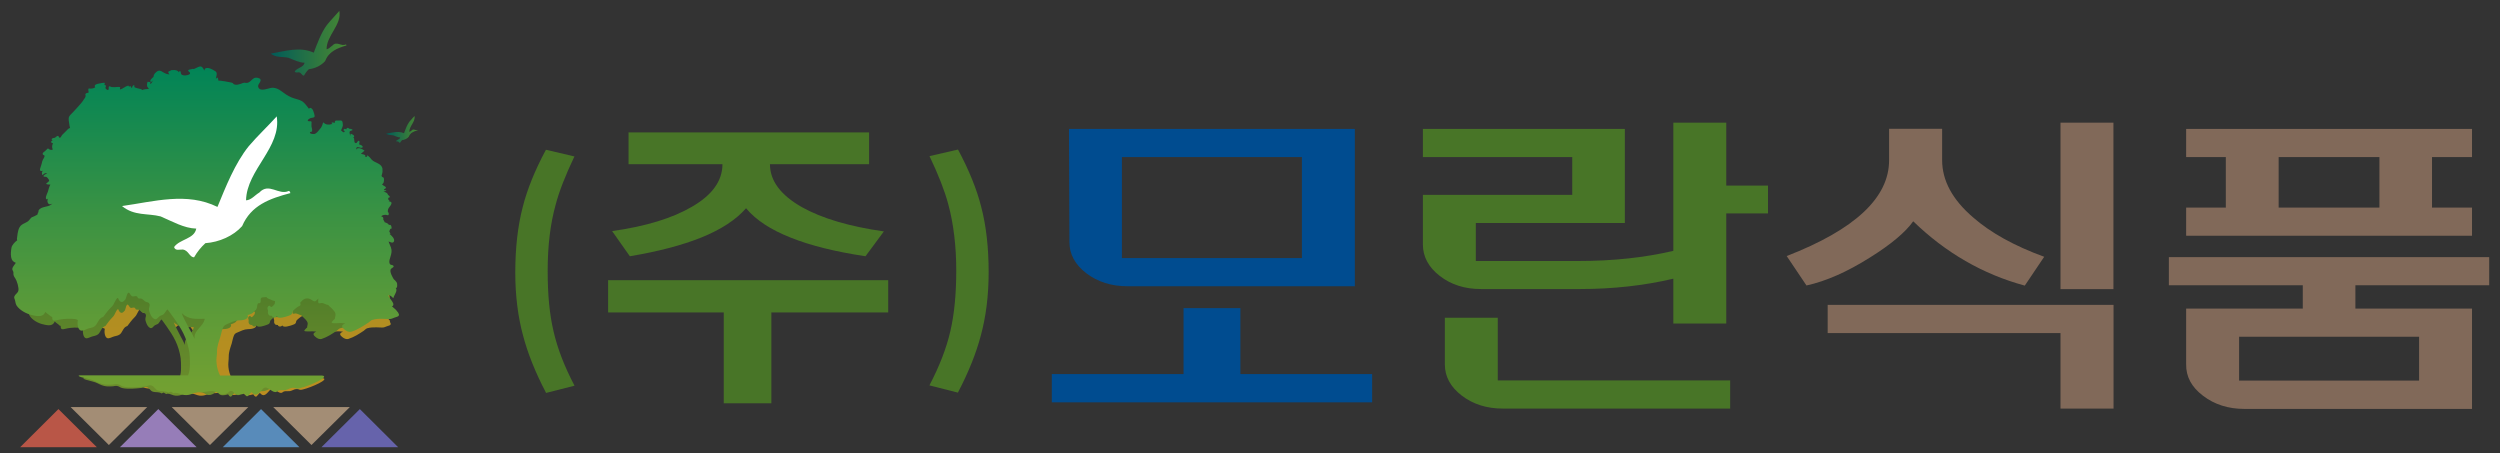 <svg width="320" height="58" viewBox="0 0 320 58" fill="none" xmlns="http://www.w3.org/2000/svg">
<rect x="0" y="0" width="320" height="58" fill="#333333" stroke="none"/>
<path d="M49.928 41.084C49.789 40.863 49.552 40.67 49.385 40.532C49.358 40.504 49.316 40.49 49.288 40.476C49.636 40.269 49.358 39.938 49.177 39.703C49.107 39.606 48.648 39.026 49.024 39.192C49.177 39.261 49.316 39.385 49.427 39.51C49.497 39.178 49.97 38.653 49.705 38.336C49.9 38.446 49.928 37.866 49.789 37.687C49.691 37.562 49.594 37.438 49.469 37.355C49.316 37.107 48.954 36.485 49.135 36.195C49.205 36.071 49.65 35.933 49.358 35.767C49.26 35.698 49.121 35.74 49.038 35.629C48.94 35.491 48.968 35.256 49.01 35.104C49.107 34.704 49.274 34.4 49.218 33.972C49.177 33.641 48.982 33.364 48.885 33.047C49.051 33.088 49.33 33.282 49.469 33.102C49.705 32.784 49.163 32.301 48.954 32.163C49.191 32.287 49.051 32.039 48.982 31.956C48.94 31.901 49.051 31.638 49.093 31.61C49.121 31.597 49.149 31.61 49.163 31.61C49.191 31.61 49.218 31.61 49.232 31.528C49.232 31.431 49.218 31.32 49.163 31.238C49.107 31.141 49.038 31.141 48.926 31.155C48.815 30.948 48.606 30.906 48.411 30.837C48.411 30.699 48.161 30.52 48.286 30.395C48.258 30.354 48.231 30.271 48.203 30.257C48.147 30.216 48.078 30.216 48.008 30.216C48.147 30.036 48.37 30.009 48.578 30.009C48.676 30.009 48.829 30.119 48.885 29.981C48.885 29.953 48.912 29.802 48.885 29.774C48.871 29.732 48.815 29.746 48.801 29.691C48.773 29.594 48.801 29.442 48.843 29.36C48.926 29.18 49.079 29.042 49.163 28.862C49.205 28.793 49.232 28.683 49.191 28.6C49.149 28.517 48.926 28.448 48.857 28.49C48.898 28.462 48.94 28.448 48.982 28.434C48.912 28.365 48.815 28.269 48.829 28.158C48.843 28.034 48.968 28.048 49.051 28.006C49.01 27.951 48.982 27.896 48.926 27.868C48.94 27.868 48.968 27.868 48.982 27.896C48.912 27.868 48.857 27.813 48.815 27.758C48.773 27.716 48.759 27.62 48.718 27.578C48.592 27.468 48.425 27.426 48.286 27.371C48.398 27.357 48.578 27.357 48.62 27.205C48.551 27.205 48.453 27.247 48.398 27.205C48.245 27.095 48.523 27.053 48.551 26.984C48.634 26.846 48.328 26.722 48.258 26.667C48.203 26.625 48.161 26.584 48.119 26.529C48.272 26.487 48.328 26.349 48.342 26.197C48.342 26.087 48.37 25.962 48.342 25.866C48.314 25.714 48.189 25.769 48.119 25.672C48.05 25.59 48.105 25.479 48.133 25.396C48.203 25.217 48.203 24.982 48.175 24.789C48.091 24.181 47.34 24.126 46.978 23.78C46.811 23.615 46.645 23.311 46.394 23.256C46.519 23.491 46.311 23.435 46.171 23.38C46.436 23.187 45.768 23.09 45.712 23.09C45.851 22.966 46.005 22.855 46.13 22.717C45.893 22.552 45.364 22.248 45.17 22.607C45.197 22.192 45.364 22.317 45.643 22.372C45.726 22.372 45.907 22.413 45.907 22.275C45.907 22.11 45.587 22.013 45.49 21.985C45.545 21.889 45.615 21.585 45.448 21.599C45.295 21.599 45.295 21.916 45.086 21.847C44.836 21.764 45.044 21.295 44.822 21.212C45.142 21.046 44.697 20.839 44.544 20.784C44.502 20.881 44.502 20.977 44.474 21.06C44.474 20.963 44.432 20.867 44.404 20.742C44.349 20.48 44.446 20.48 44.627 20.425C44.947 20.328 44.46 20.19 44.321 20.218C44.293 20.038 44.015 20.135 44.029 20.3C43.945 20.245 43.82 20.176 43.751 20.3C43.667 20.452 43.806 20.397 43.848 20.466C43.904 20.577 43.806 20.632 43.695 20.59C43.597 20.549 43.556 20.439 43.444 20.411C43.5 20.218 43.639 19.997 43.653 19.803C43.653 19.707 43.625 19.389 43.542 19.32C43.472 19.265 43.278 19.265 43.124 19.265C43.069 19.265 43.013 19.265 42.985 19.265C42.763 19.251 42.707 19.32 42.707 19.555C42.54 19.472 42.178 19.43 42.443 19.679C42.415 19.665 42.206 19.721 42.164 19.721C42.067 19.721 41.97 19.721 41.872 19.721C41.775 19.721 41.691 19.679 41.608 19.638C41.525 19.596 41.455 19.513 41.385 19.472C41.385 19.541 41.358 19.582 41.344 19.651C41.33 19.721 41.302 19.79 41.288 19.845C41.232 19.969 41.149 20.093 41.065 20.204C40.885 20.397 40.704 20.701 40.453 20.798C40.37 20.825 39.841 20.825 39.897 20.632C39.925 20.521 40.119 20.632 40.147 20.452C40.175 20.3 40.091 20.107 40.078 19.942C40.078 19.831 40.078 19.734 40.078 19.624C40.078 19.569 40.105 19.486 40.078 19.43C40.05 19.348 39.98 19.361 39.911 19.375C39.827 19.375 39.744 19.375 39.688 19.334C39.563 19.237 39.841 19.072 39.938 19.016C40.05 18.961 40.398 18.961 40.439 18.851C40.495 18.712 40.328 18.243 40.258 18.119C40.175 17.939 39.952 17.732 39.799 17.939C39.563 17.663 39.326 17.29 39.02 17.097C38.672 16.876 38.199 16.82 37.824 16.669C37.364 16.475 36.975 16.199 36.585 15.895C36.307 15.688 36.001 15.55 35.653 15.536C35.528 15.536 35.319 15.591 35.111 15.647C34.665 15.757 34.164 15.882 34.025 15.481C33.914 15.177 34.248 14.97 34.29 14.708C34.331 14.459 33.984 14.404 33.817 14.39C33.427 14.349 33.246 14.763 32.94 14.915C32.885 14.942 32.829 14.956 32.773 14.97C32.704 14.984 32.634 14.97 32.565 14.97C32.509 14.97 32.453 14.942 32.398 14.956C32.258 14.97 32.133 15.039 32.008 15.081C31.813 15.15 31.618 15.205 31.424 15.177C31.354 15.177 31.173 15.122 31.145 15.053C31.104 14.929 30.77 14.901 30.658 14.887C30.352 14.818 30.032 14.763 29.726 14.735C29.643 14.735 29.559 14.708 29.476 14.735C29.434 14.652 29.448 14.542 29.42 14.445C29.337 14.28 29.309 14.445 29.17 14.501C29.184 14.501 29.211 14.307 29.225 14.28C29.295 14.017 29.351 13.741 29.072 13.603C28.975 13.548 28.891 13.492 28.794 13.437C28.641 13.354 28.46 13.271 28.293 13.258C28.21 13.258 28.112 13.258 28.029 13.285C27.918 13.327 27.89 13.437 27.862 13.548C27.751 13.341 27.653 13.078 27.417 13.078C27.389 13.078 27.347 13.078 27.319 13.092C27.097 13.147 26.888 13.285 26.679 13.382C26.582 13.327 26.443 13.382 26.345 13.41C26.248 13.437 26.123 13.437 26.053 13.492C25.942 13.603 26.178 13.713 26.22 13.782C26.276 13.893 26.178 13.976 26.081 14.017C25.872 14.1 25.511 14.155 25.302 14.045C25.246 14.017 25.204 13.948 25.177 13.893C25.135 13.796 25.204 13.644 25.051 13.617C24.968 13.617 24.912 13.672 24.898 13.741C24.843 13.506 24.578 13.479 24.384 13.479C24.286 13.479 24.022 13.451 23.952 13.562C23.66 13.617 23.646 13.755 23.855 13.962C23.618 13.962 23.41 13.893 23.201 13.755C23.02 13.644 22.825 13.479 22.589 13.548C22.352 13.617 22.018 13.976 22.046 14.252C21.935 14.321 21.837 14.431 21.754 14.528C21.684 14.597 21.601 14.763 21.74 14.804C21.851 14.846 21.949 14.694 22.032 14.611C21.921 14.749 21.865 15.053 21.657 15.053C21.629 15.053 21.698 14.929 21.698 14.929C21.698 14.887 21.698 14.873 21.657 14.86C21.601 14.846 21.545 14.832 21.476 14.832C21.448 14.832 21.392 14.79 21.364 14.832C21.337 14.86 21.337 14.929 21.323 14.956C21.309 15.011 21.309 15.053 21.309 15.108C21.309 15.274 21.295 15.37 21.42 15.495L21.531 15.633C21.281 15.674 20.975 15.674 20.752 15.785C20.724 15.674 20.558 15.661 20.46 15.633C20.251 15.591 20.043 15.55 19.862 15.44C19.973 15.053 19.598 15.26 19.598 15.55C19.417 15.481 19.486 15.177 19.264 15.412C19.25 15.274 19.152 15.219 19.055 15.329C18.944 15.329 18.818 15.44 18.721 15.481C18.568 15.564 18.401 15.674 18.234 15.702C18.22 15.605 18.234 15.522 18.276 15.44C18.067 15.37 17.817 15.44 17.608 15.44C17.497 15.44 17.385 15.44 17.288 15.426C17.204 15.412 17.038 15.274 16.982 15.384C16.912 15.481 17.038 15.702 16.871 15.771C16.801 15.799 16.634 15.661 16.606 15.591C16.564 15.536 16.578 15.495 16.606 15.426C16.634 15.357 16.676 15.288 16.606 15.232C16.564 15.205 16.467 15.205 16.467 15.122C16.467 15.081 16.509 15.053 16.523 14.998C16.523 14.901 16.384 14.942 16.342 14.942C16.231 14.942 16.133 14.97 16.022 14.984C15.869 15.011 15.493 15.067 15.41 15.219C15.368 15.302 15.396 15.37 15.438 15.44C15.284 15.536 15.131 15.591 14.951 15.591C14.923 15.591 14.895 15.591 14.853 15.591C14.77 15.591 14.672 15.564 14.645 15.605C14.575 15.688 14.7 15.937 14.645 16.075C14.547 16.075 14.38 16.102 14.325 16.185C14.255 16.282 14.325 16.337 14.325 16.448C14.325 16.586 14.185 16.738 14.102 16.848C13.991 17.014 13.879 17.18 13.754 17.331C13.462 17.663 13.17 17.98 12.864 18.312C12.725 18.478 12.446 18.699 12.391 18.92C12.349 19.127 12.418 19.389 12.446 19.582C12.474 19.762 12.488 19.942 12.557 20.121C12.391 20.121 12.224 20.342 12.112 20.452C11.959 20.604 11.82 20.756 11.667 20.908C11.584 20.991 11.542 21.171 11.431 21.226C11.305 21.281 11.305 21.129 11.236 21.06C11.124 20.95 10.957 21.157 10.86 21.212C10.763 21.281 10.61 21.24 10.512 21.322C10.387 21.419 10.512 21.53 10.61 21.571C10.526 21.543 10.415 21.612 10.415 21.709C10.415 21.82 10.54 21.861 10.624 21.861C10.498 22.123 10.485 22.303 10.596 22.565C10.415 22.662 10.192 22.579 10.053 22.427C9.928 22.51 9.817 22.648 9.705 22.745C9.608 22.828 9.385 22.938 9.455 23.104C9.511 23.256 9.691 23.145 9.65 23.352C9.622 23.477 9.511 23.601 9.469 23.712C9.399 23.85 9.358 24.002 9.33 24.153C9.288 24.347 9.204 24.512 9.163 24.706C9.135 24.816 9.107 24.941 9.218 24.996C9.302 25.037 9.413 24.996 9.497 24.968C9.316 25.037 9.302 25.355 9.413 25.493C9.538 25.327 9.719 25.203 9.928 25.286C9.858 25.327 9.483 25.479 9.524 25.617C9.552 25.686 9.65 25.659 9.691 25.672C9.803 25.686 9.886 25.7 9.97 25.797C10.039 25.88 10.178 26.032 10.151 26.142C10.123 26.252 9.956 26.322 9.886 26.404C9.844 26.46 9.789 26.446 9.831 26.501C9.886 26.57 10.206 26.556 10.29 26.57C10.137 26.819 10.095 27.095 10.011 27.371C9.942 27.592 9.747 27.91 9.789 28.158C9.817 28.31 9.9 28.255 10.011 28.186C9.844 28.628 10.109 29.014 10.54 28.738C10.165 29.18 9.427 29.014 9.038 29.429C8.94 29.525 8.94 29.636 8.954 29.76C8.843 29.732 8.898 29.912 8.843 29.995C8.787 30.064 8.69 30.091 8.606 30.133C8.509 30.188 8.398 30.243 8.286 30.285C8.05 30.354 7.966 30.644 7.771 30.782C7.549 30.948 7.284 31.017 7.048 31.182C6.672 31.459 6.589 32.08 6.533 32.522C6.519 32.646 6.45 32.853 6.533 32.964C6.297 33.13 5.935 33.502 5.879 33.806C5.81 34.193 5.768 34.511 5.838 34.897C5.893 35.242 6.06 35.422 6.366 35.546C6.352 35.546 6.102 35.919 6.074 35.947C6.004 36.057 5.949 36.168 5.963 36.306C5.991 36.444 6.102 36.554 6.088 36.692C6.06 36.955 6.144 37.107 6.297 37.314C6.478 37.562 6.742 38.405 6.644 38.75C6.561 39.012 6.297 39.123 6.199 39.371C6.13 39.537 6.227 39.661 6.255 39.813C6.311 40.02 6.311 40.228 6.422 40.407C6.77 40.96 7.521 41.36 8.119 41.498C8.578 41.609 9.33 41.816 9.622 41.305C9.65 41.25 9.678 41.194 9.705 41.139C9.886 41.36 10.165 41.471 10.359 41.691C10.526 41.65 10.471 41.843 10.498 41.954C10.554 42.202 10.805 42.147 10.999 42.106C11.556 41.968 12.126 41.912 12.697 41.94C12.933 41.94 13.211 41.94 13.42 42.092C13.323 42.41 13.392 43.155 13.726 43.28C13.991 43.376 14.366 43.114 14.617 43.059C14.978 42.962 15.284 42.948 15.521 42.603C15.758 42.244 15.869 41.857 16.3 41.733C16.578 41.346 16.912 40.918 17.246 40.587C17.413 40.421 17.511 40.242 17.622 40.007C17.664 39.91 17.872 39.523 17.984 39.579C18.011 39.579 18.039 39.73 18.067 39.758C18.123 39.855 18.178 39.938 18.262 39.993C18.471 40.131 18.637 39.965 18.777 39.8C18.888 39.758 18.944 39.33 19.013 39.206C19.055 39.137 19.111 38.971 19.208 38.985C19.319 39.012 19.431 39.316 19.57 39.385C19.667 39.441 19.765 39.413 19.876 39.385C19.959 39.371 20.029 39.358 20.112 39.385C20.224 39.413 20.21 39.551 20.307 39.606C20.363 39.634 20.432 39.634 20.502 39.634C20.571 39.634 20.641 39.634 20.711 39.661C20.891 39.758 21.017 39.952 21.211 40.02C21.378 40.09 21.517 40.048 21.601 40.242C21.684 40.435 21.587 40.587 21.559 40.78C21.531 40.987 21.629 41.208 21.698 41.401C21.796 41.636 21.949 41.885 22.185 41.981C22.422 42.078 22.561 41.83 22.728 41.691C22.881 41.553 23.076 41.553 23.243 41.429C23.424 41.277 23.507 41.015 23.688 40.877C23.674 40.891 23.66 40.918 23.646 40.932C23.66 40.932 23.674 40.918 23.688 40.904C24.551 42.092 25.469 43.224 25.9 44.688C26.178 45.627 26.206 46.069 26.22 47.05C26.22 47.519 26.192 47.961 26.011 48.389H13.629C13.128 48.472 14.408 48.748 14.77 48.845C15.271 48.969 15.465 49.135 15.952 49.314C16.384 49.48 16.773 49.48 17.274 49.452C17.497 49.452 17.733 49.356 17.97 49.411C18.234 49.466 18.317 49.59 18.568 49.66C19.222 49.839 20.558 49.729 21.184 49.646C21.504 49.604 21.573 49.439 21.893 49.563C22.157 49.66 22.283 50.005 22.561 50.115C23.006 50.267 23.368 50.115 23.771 50.364C23.771 50.364 23.827 50.336 23.883 50.309C23.966 50.267 24.078 50.226 24.078 50.267C24.425 50.488 24.356 50.447 24.411 50.419C24.439 50.405 24.495 50.392 24.592 50.392C24.857 50.392 25.191 50.599 25.538 50.64C25.97 50.681 26.234 50.599 26.61 50.447C26.971 50.309 27.069 50.309 27.277 50.322C27.333 50.322 27.403 50.322 27.5 50.322C28.21 50.309 28.613 50.019 29.337 50.35C29.337 50.35 29.907 50.847 30.617 50.322C30.617 50.322 30.895 49.95 31.201 50.322C31.201 50.322 31.285 50.82 32.425 50.474C32.829 51.137 32.912 50.53 33.274 50.295C33.831 50.999 34.248 50.212 34.596 49.88C34.846 49.646 35.124 49.839 35.403 50.032C35.639 50.198 35.89 50.364 36.112 50.253C36.335 50.06 36.53 50.06 36.766 50.074C36.877 50.074 37.003 50.074 37.128 50.06C37.42 50.005 37.657 49.798 37.963 49.798C38.13 49.798 38.213 49.825 38.269 49.853C38.38 49.894 38.436 49.936 38.77 49.853C39.897 49.577 42.276 48.513 41.288 48.403H29.643C29.434 47.947 29.281 47.505 29.239 46.994C29.198 46.47 29.239 46.497 29.267 45.972C29.281 45.669 29.267 45.365 29.337 45.075C29.406 44.702 29.545 44.329 29.657 43.97C29.754 43.625 29.81 43.252 29.949 42.934C30.032 42.713 30.199 42.63 30.408 42.548C30.839 42.368 31.243 42.147 31.716 42.133C32.022 42.133 32.857 42.078 32.801 41.595C32.801 41.567 32.773 41.526 32.745 41.498C32.773 41.553 33.191 41.36 33.232 41.332C33.316 41.291 33.399 41.222 33.469 41.153C33.511 41.111 33.538 41.056 33.566 41.015C33.608 40.973 33.65 40.96 33.691 40.918C33.719 40.891 33.733 40.849 33.747 40.808C33.775 40.752 33.817 40.683 33.831 40.614C33.858 40.462 33.844 40.214 33.998 40.145C34.011 40.145 34.039 40.145 34.067 40.145C34.095 40.145 34.123 40.145 34.151 40.145C34.234 40.103 34.248 40.007 34.262 39.924C34.276 39.772 34.192 39.606 34.373 39.523C34.526 39.441 34.749 39.496 34.916 39.454C34.999 39.606 35.25 39.689 35.403 39.744C35.542 39.8 35.737 39.91 35.904 39.91C35.876 40.02 35.904 40.145 35.848 40.242C35.806 40.324 35.556 40.6 35.458 40.6C35.375 40.6 35.375 40.518 35.319 40.476C35.194 40.393 35.083 40.518 35.041 40.628C34.985 40.78 35.097 40.891 35.097 41.029C35.097 41.125 35.069 41.25 35.111 41.346C35.138 41.429 35.194 41.498 35.264 41.553C35.291 41.567 35.57 41.636 35.57 41.581C35.57 41.843 36.043 41.871 36.126 41.636C36.251 42.023 37.197 41.678 37.434 41.595C37.587 41.54 37.796 41.484 37.865 41.319C37.907 41.208 37.893 41.111 37.977 41.001C38.074 40.877 38.213 40.794 38.338 40.683C38.477 40.559 38.561 40.518 38.714 40.449C38.867 40.38 38.811 40.255 38.77 40.09C39.076 39.717 39.424 39.482 39.883 39.661C40.078 39.73 40.328 40.02 40.523 39.91C40.648 39.841 40.745 39.703 40.843 39.62C40.843 39.717 40.787 40.076 40.871 40.145C40.912 40.172 40.982 40.145 41.065 40.145C41.121 40.131 41.163 40.117 41.205 40.117C41.483 40.117 41.719 40.338 41.998 40.352C42.011 40.449 42.095 40.49 42.164 40.545C42.29 40.656 42.415 40.78 42.54 40.904C42.651 41.042 42.777 41.181 42.804 41.374C42.818 41.553 42.749 41.691 42.721 41.857C42.721 41.912 42.721 41.926 42.735 41.912C42.638 41.968 42.554 42.064 42.484 42.147C42.401 42.244 42.29 42.313 42.401 42.382C42.498 42.423 42.707 42.41 42.804 42.423C42.999 42.423 43.194 42.41 43.389 42.41C43.556 42.41 43.737 42.437 43.904 42.451C43.792 42.506 43.57 42.589 43.542 42.741C43.514 42.893 43.681 43.031 43.778 43.114C44.029 43.321 44.307 43.473 44.613 43.376C45.309 43.155 45.963 42.741 46.575 42.327C46.728 42.216 46.825 42.078 46.992 42.023C47.368 41.899 47.799 41.899 48.175 41.899C48.425 41.899 48.676 41.926 48.926 41.926C49.149 41.926 49.288 41.857 49.497 41.774C49.678 41.691 50.109 41.664 49.998 41.374C49.97 41.305 49.942 41.25 49.9 41.181L49.928 41.084ZM25.316 41.25C26.109 41.995 26.874 41.871 27.918 41.871C27.778 42.769 26.624 43.155 26.763 44.15C26.512 43.57 25.538 41.94 25.302 41.236L25.316 41.25Z" fill="url(#paint0_linear_1356_2712)"/>
<path d="M46.38 41.084C46.241 40.863 46.018 40.67 45.851 40.532C45.824 40.504 45.782 40.49 45.754 40.476C46.102 40.269 45.824 39.938 45.657 39.703C45.587 39.606 45.128 39.026 45.504 39.192C45.657 39.261 45.796 39.385 45.907 39.51C45.977 39.178 46.45 38.653 46.171 38.336C46.366 38.446 46.394 37.866 46.255 37.687C46.171 37.562 46.06 37.438 45.949 37.355C45.796 37.107 45.448 36.499 45.629 36.195C45.698 36.071 46.144 35.933 45.851 35.767C45.74 35.698 45.615 35.74 45.545 35.629C45.448 35.491 45.476 35.256 45.517 35.104C45.615 34.704 45.782 34.4 45.726 33.972C45.684 33.641 45.49 33.364 45.392 33.047C45.545 33.088 45.837 33.282 45.963 33.102C46.199 32.784 45.657 32.301 45.462 32.163C45.684 32.287 45.559 32.039 45.49 31.956C45.448 31.901 45.559 31.638 45.601 31.61C45.629 31.597 45.657 31.61 45.67 31.61C45.698 31.61 45.726 31.61 45.74 31.528C45.74 31.431 45.726 31.32 45.67 31.238C45.615 31.141 45.545 31.141 45.448 31.155C45.337 30.948 45.128 30.906 44.947 30.837C44.947 30.699 44.711 30.52 44.822 30.395C44.808 30.354 44.766 30.271 44.738 30.257C44.683 30.216 44.613 30.216 44.544 30.216C44.683 30.036 44.891 30.009 45.1 30.009C45.197 30.009 45.337 30.119 45.406 29.981C45.406 29.953 45.42 29.802 45.406 29.774C45.392 29.732 45.337 29.746 45.323 29.691C45.295 29.594 45.323 29.442 45.364 29.36C45.448 29.18 45.601 29.042 45.684 28.862C45.712 28.793 45.754 28.683 45.712 28.6C45.67 28.517 45.462 28.448 45.392 28.49C45.434 28.462 45.476 28.448 45.517 28.434C45.448 28.365 45.35 28.269 45.364 28.158C45.378 28.034 45.504 28.048 45.587 28.006C45.559 27.951 45.517 27.896 45.462 27.868C45.476 27.868 45.504 27.868 45.517 27.896C45.448 27.868 45.406 27.813 45.35 27.758C45.309 27.716 45.295 27.62 45.253 27.578C45.128 27.468 44.975 27.426 44.822 27.371C44.933 27.357 45.1 27.357 45.156 27.205C45.086 27.205 44.989 27.247 44.933 27.205C44.78 27.095 45.058 27.053 45.086 26.984C45.17 26.846 44.864 26.722 44.794 26.667C44.738 26.625 44.697 26.584 44.655 26.529C44.794 26.487 44.864 26.349 44.877 26.197C44.891 26.087 44.905 25.962 44.877 25.866C44.85 25.714 44.724 25.769 44.655 25.672C44.585 25.59 44.641 25.479 44.669 25.396C44.738 25.217 44.738 24.982 44.711 24.789C44.627 24.181 43.89 24.126 43.528 23.78C43.361 23.615 43.194 23.311 42.958 23.256C43.083 23.491 42.874 23.435 42.749 23.38C43.013 23.187 42.345 23.09 42.29 23.09C42.415 22.966 42.568 22.855 42.693 22.717C42.471 22.552 41.942 22.248 41.747 22.607C41.775 22.192 41.942 22.317 42.22 22.372C42.304 22.372 42.471 22.413 42.484 22.275C42.484 22.11 42.164 22.013 42.067 21.985C42.123 21.889 42.192 21.585 42.025 21.599C41.872 21.599 41.886 21.916 41.664 21.847C41.413 21.764 41.622 21.295 41.399 21.212C41.719 21.046 41.274 20.839 41.121 20.784C41.079 20.881 41.079 20.977 41.065 21.06C41.065 20.963 41.023 20.867 41.01 20.742C40.954 20.48 41.051 20.48 41.232 20.425C41.552 20.328 41.065 20.19 40.94 20.218C40.912 20.038 40.648 20.135 40.648 20.3C40.564 20.245 40.439 20.176 40.37 20.3C40.286 20.452 40.425 20.397 40.453 20.466C40.509 20.577 40.411 20.632 40.314 20.59C40.217 20.549 40.175 20.439 40.078 20.411C40.133 20.218 40.272 19.997 40.286 19.803C40.286 19.707 40.258 19.389 40.175 19.32C40.119 19.265 39.91 19.265 39.771 19.265C39.716 19.265 39.674 19.265 39.632 19.265C39.41 19.251 39.354 19.32 39.368 19.555C39.215 19.472 38.839 19.43 39.117 19.679C39.09 19.665 38.881 19.721 38.839 19.721C38.742 19.721 38.644 19.721 38.561 19.721C38.464 19.721 38.38 19.679 38.297 19.638C38.213 19.596 38.144 19.513 38.074 19.472C38.074 19.541 38.046 19.582 38.032 19.651C38.018 19.721 37.99 19.79 37.977 19.845C37.921 19.969 37.851 20.093 37.754 20.204C37.587 20.397 37.406 20.701 37.156 20.798C37.086 20.825 36.557 20.825 36.613 20.632C36.641 20.521 36.836 20.632 36.85 20.452C36.864 20.3 36.794 20.107 36.78 19.942C36.78 19.831 36.78 19.734 36.78 19.624C36.78 19.569 36.808 19.486 36.78 19.43C36.752 19.348 36.683 19.361 36.613 19.375C36.53 19.375 36.446 19.375 36.391 19.334C36.265 19.237 36.544 19.072 36.627 19.016C36.738 18.961 37.072 18.961 37.114 18.851C37.17 18.712 37.003 18.243 36.947 18.119C36.864 17.939 36.655 17.732 36.488 17.939C36.251 17.663 36.029 17.29 35.723 17.097C35.375 16.876 34.93 16.82 34.554 16.669C34.095 16.475 33.733 16.199 33.33 15.895C33.051 15.688 32.745 15.55 32.411 15.536C32.286 15.536 32.091 15.591 31.869 15.647C31.438 15.757 30.937 15.882 30.797 15.481C30.686 15.177 31.02 14.97 31.062 14.708C31.09 14.459 30.756 14.404 30.589 14.39C30.213 14.349 30.032 14.763 29.726 14.915C29.671 14.942 29.615 14.956 29.559 14.97C29.49 14.984 29.42 14.97 29.364 14.97C29.309 14.97 29.253 14.942 29.198 14.956C29.072 14.97 28.947 15.039 28.822 15.081C28.641 15.15 28.446 15.205 28.251 15.177C28.196 15.177 28.015 15.122 27.987 15.053C27.945 14.929 27.611 14.901 27.5 14.887C27.194 14.818 26.888 14.763 26.582 14.735C26.498 14.735 26.415 14.708 26.345 14.735C26.304 14.652 26.331 14.542 26.29 14.445C26.22 14.28 26.192 14.445 26.053 14.501C26.067 14.501 26.095 14.307 26.109 14.28C26.178 14.017 26.234 13.741 25.956 13.603C25.858 13.548 25.775 13.492 25.691 13.437C25.538 13.354 25.371 13.271 25.191 13.258C25.107 13.258 25.024 13.258 24.94 13.285C24.829 13.327 24.801 13.437 24.773 13.548C24.676 13.341 24.564 13.078 24.342 13.078C24.314 13.078 24.286 13.078 24.244 13.092C24.022 13.147 23.813 13.285 23.618 13.382C23.521 13.327 23.382 13.382 23.298 13.41C23.215 13.437 23.076 13.437 23.006 13.492C22.895 13.603 23.131 13.713 23.173 13.782C23.229 13.893 23.131 13.976 23.034 14.017C22.825 14.1 22.477 14.155 22.269 14.045C22.227 14.017 22.171 13.948 22.143 13.893C22.102 13.796 22.171 13.644 22.032 13.617C21.949 13.617 21.907 13.672 21.879 13.741C21.824 13.506 21.573 13.479 21.378 13.479C21.281 13.479 21.017 13.451 20.961 13.562C20.683 13.617 20.655 13.755 20.864 13.962C20.627 13.962 20.432 13.893 20.224 13.755C20.043 13.644 19.848 13.479 19.625 13.548C19.389 13.617 19.055 13.976 19.083 14.252C18.971 14.321 18.888 14.431 18.791 14.528C18.735 14.597 18.637 14.763 18.777 14.804C18.888 14.846 18.985 14.694 19.055 14.611C18.944 14.749 18.888 15.053 18.693 15.053C18.665 15.053 18.735 14.929 18.735 14.929C18.735 14.887 18.735 14.873 18.693 14.86C18.637 14.846 18.582 14.832 18.526 14.832C18.498 14.832 18.443 14.79 18.415 14.832C18.387 14.86 18.387 14.929 18.373 14.956C18.373 15.011 18.359 15.053 18.359 15.108C18.359 15.274 18.345 15.37 18.471 15.495L18.582 15.633C18.345 15.674 18.039 15.674 17.817 15.785C17.789 15.674 17.622 15.661 17.538 15.633C17.344 15.591 17.121 15.55 16.94 15.44C17.038 15.053 16.69 15.26 16.69 15.55C16.523 15.481 16.578 15.177 16.356 15.412C16.342 15.274 16.258 15.219 16.161 15.329C16.064 15.329 15.924 15.44 15.841 15.481C15.688 15.564 15.535 15.674 15.354 15.702C15.34 15.605 15.354 15.522 15.396 15.44C15.187 15.37 14.95 15.44 14.742 15.44C14.63 15.44 14.533 15.44 14.422 15.426C14.338 15.412 14.171 15.274 14.116 15.384C14.046 15.481 14.171 15.702 14.018 15.771C13.949 15.799 13.782 15.661 13.754 15.591C13.712 15.536 13.726 15.495 13.754 15.426C13.782 15.357 13.824 15.288 13.754 15.232C13.712 15.205 13.629 15.205 13.629 15.122C13.629 15.081 13.671 15.053 13.684 14.998C13.684 14.901 13.559 14.942 13.504 14.942C13.406 14.942 13.295 14.97 13.197 14.984C13.044 15.011 12.683 15.067 12.585 15.219C12.543 15.302 12.571 15.37 12.613 15.44C12.46 15.536 12.307 15.591 12.14 15.591C12.126 15.591 12.084 15.591 12.057 15.591C11.973 15.591 11.876 15.564 11.848 15.605C11.792 15.688 11.904 15.937 11.848 16.075C11.751 16.075 11.584 16.102 11.528 16.185C11.472 16.282 11.542 16.337 11.528 16.448C11.528 16.586 11.389 16.738 11.319 16.848C11.208 17.014 11.097 17.18 10.971 17.331C10.693 17.663 10.401 17.98 10.109 18.312C9.97 18.478 9.691 18.699 9.65 18.92C9.608 19.127 9.677 19.389 9.705 19.582C9.733 19.762 9.747 19.942 9.803 20.121C9.636 20.121 9.483 20.342 9.371 20.452C9.218 20.604 9.079 20.756 8.94 20.908C8.857 20.991 8.815 21.171 8.704 21.226C8.578 21.281 8.578 21.129 8.509 21.06C8.397 20.95 8.244 21.157 8.147 21.212C8.05 21.281 7.911 21.24 7.813 21.322C7.688 21.419 7.813 21.53 7.911 21.571C7.827 21.543 7.716 21.612 7.716 21.709C7.716 21.82 7.841 21.861 7.924 21.861C7.799 22.123 7.785 22.303 7.897 22.565C7.716 22.662 7.493 22.579 7.368 22.427C7.243 22.51 7.145 22.648 7.034 22.745C6.951 22.828 6.728 22.938 6.784 23.104C6.839 23.256 7.006 23.145 6.978 23.352C6.964 23.477 6.839 23.601 6.797 23.712C6.742 23.85 6.686 24.002 6.658 24.153C6.617 24.347 6.533 24.512 6.491 24.706C6.464 24.816 6.436 24.941 6.547 24.996C6.631 25.037 6.742 24.996 6.825 24.968C6.644 25.037 6.644 25.355 6.742 25.493C6.867 25.327 7.048 25.203 7.243 25.286C7.173 25.327 6.797 25.479 6.839 25.617C6.853 25.686 6.964 25.659 7.006 25.672C7.117 25.686 7.201 25.7 7.284 25.797C7.354 25.88 7.493 26.032 7.465 26.142C7.437 26.252 7.271 26.322 7.201 26.404C7.159 26.46 7.104 26.446 7.145 26.501C7.201 26.57 7.521 26.556 7.591 26.57C7.437 26.819 7.396 27.095 7.312 27.371C7.243 27.592 7.062 27.91 7.09 28.158C7.117 28.31 7.201 28.255 7.312 28.186C7.145 28.628 7.41 29.014 7.827 28.738C7.465 29.18 6.728 29.014 6.338 29.429C6.255 29.525 6.241 29.636 6.255 29.76C6.144 29.732 6.199 29.912 6.144 29.995C6.088 30.064 5.991 30.091 5.921 30.133C5.824 30.188 5.712 30.243 5.601 30.285C5.378 30.354 5.281 30.644 5.086 30.782C4.864 30.948 4.599 31.017 4.377 31.182C4.001 31.459 3.931 32.08 3.876 32.522C3.862 32.646 3.806 32.853 3.876 32.964C3.639 33.13 3.277 33.502 3.236 33.806C3.166 34.193 3.138 34.511 3.208 34.897C3.264 35.242 3.417 35.422 3.737 35.546C3.723 35.546 3.472 35.919 3.458 35.947C3.389 36.057 3.333 36.168 3.347 36.306C3.375 36.444 3.486 36.554 3.472 36.692C3.444 36.955 3.528 37.107 3.681 37.314C3.848 37.562 4.112 38.405 4.015 38.75C3.931 39.012 3.667 39.123 3.57 39.371C3.5 39.537 3.597 39.661 3.625 39.813C3.681 40.02 3.681 40.228 3.792 40.407C4.126 40.96 4.864 41.36 5.448 41.498C5.893 41.609 6.631 41.816 6.923 41.305C6.951 41.25 6.978 41.194 7.006 41.139C7.187 41.36 7.465 41.471 7.646 41.691C7.813 41.65 7.757 41.843 7.785 41.954C7.841 42.202 8.091 42.147 8.272 42.106C8.815 41.968 9.371 41.912 9.942 41.94C10.178 41.94 10.457 41.94 10.651 42.092C10.554 42.41 10.624 43.155 10.957 43.28C11.208 43.376 11.584 43.114 11.834 43.059C12.182 42.962 12.488 42.948 12.724 42.603C12.961 42.244 13.058 41.857 13.49 41.733C13.768 41.346 14.088 40.918 14.422 40.587C14.589 40.421 14.686 40.242 14.784 40.007C14.825 39.91 15.02 39.523 15.131 39.579C15.159 39.579 15.187 39.73 15.215 39.758C15.257 39.855 15.326 39.938 15.41 39.993C15.618 40.131 15.785 39.965 15.924 39.8C16.036 39.758 16.091 39.33 16.147 39.206C16.189 39.137 16.244 38.971 16.342 38.985C16.453 39.012 16.564 39.316 16.69 39.385C16.787 39.441 16.884 39.413 16.982 39.385C17.051 39.371 17.135 39.358 17.218 39.385C17.33 39.413 17.316 39.551 17.399 39.606C17.455 39.634 17.524 39.634 17.594 39.634C17.664 39.634 17.733 39.634 17.789 39.661C17.97 39.758 18.095 39.952 18.276 40.02C18.429 40.09 18.568 40.048 18.651 40.242C18.735 40.435 18.623 40.587 18.61 40.78C18.582 40.987 18.679 41.208 18.749 41.401C18.846 41.636 18.999 41.885 19.222 41.981C19.458 42.078 19.598 41.83 19.75 41.691C19.904 41.553 20.098 41.553 20.251 41.429C20.418 41.277 20.502 41.015 20.683 40.877C20.669 40.891 20.655 40.918 20.641 40.932C20.655 40.932 20.669 40.918 20.697 40.904C21.545 42.092 22.436 43.224 22.867 44.688C23.145 45.627 23.173 46.069 23.173 47.05C23.173 47.519 23.145 47.961 22.964 48.389H10.777C10.29 48.472 11.542 48.748 11.89 48.845C12.39 48.969 12.571 49.135 13.044 49.314C13.476 49.48 13.851 49.48 14.338 49.452C14.561 49.452 14.797 49.356 15.02 49.411C15.284 49.466 15.354 49.59 15.604 49.66C16.244 49.839 17.552 49.729 18.164 49.646C18.484 49.604 18.554 49.439 18.86 49.563C19.11 49.66 19.236 50.005 19.514 50.115C19.945 50.267 20.307 50.115 20.697 50.364C20.697 50.364 20.752 50.336 20.794 50.309C20.878 50.267 20.989 50.226 20.989 50.267C21.337 50.488 21.253 50.447 21.323 50.419C21.351 50.405 21.392 50.392 21.503 50.392C21.754 50.392 22.088 50.599 22.422 50.64C22.839 50.681 23.104 50.599 23.479 50.447C23.841 50.309 23.924 50.309 24.133 50.322C24.189 50.322 24.258 50.322 24.356 50.322C25.051 50.309 25.455 50.019 26.164 50.35C26.164 50.35 26.721 50.847 27.43 50.322C27.43 50.322 27.709 49.95 28.001 50.322C28.001 50.322 28.084 50.82 29.198 50.474C29.601 51.137 29.671 50.53 30.032 50.295C30.589 50.999 30.992 50.212 31.326 49.88C31.577 49.646 31.855 49.839 32.119 50.032C32.356 50.198 32.606 50.364 32.829 50.253C33.038 50.06 33.246 50.06 33.469 50.074C33.58 50.074 33.705 50.074 33.831 50.06C34.123 50.005 34.359 49.798 34.651 49.798C34.818 49.798 34.902 49.825 34.958 49.853C35.069 49.894 35.124 49.936 35.444 49.853C36.544 49.577 38.881 48.513 37.907 48.403H26.471C26.276 47.947 26.123 47.505 26.081 46.994C26.039 46.47 26.081 46.497 26.109 45.972C26.123 45.669 26.109 45.365 26.178 45.075C26.248 44.702 26.387 44.329 26.498 43.97C26.596 43.625 26.651 43.252 26.791 42.934C26.874 42.713 27.041 42.63 27.236 42.548C27.653 42.368 28.057 42.147 28.516 42.133C28.822 42.133 29.643 42.078 29.573 41.595C29.573 41.567 29.545 41.526 29.517 41.498C29.545 41.553 29.949 41.36 30.004 41.332C30.088 41.291 30.171 41.222 30.227 41.153C30.269 41.111 30.297 41.056 30.324 41.015C30.366 40.973 30.408 40.96 30.45 40.918C30.477 40.891 30.491 40.849 30.505 40.808C30.533 40.752 30.575 40.683 30.589 40.614C30.617 40.462 30.589 40.214 30.756 40.145C30.77 40.145 30.797 40.145 30.825 40.145C30.853 40.145 30.881 40.145 30.909 40.145C30.978 40.103 31.006 40.007 31.02 39.924C31.034 39.772 30.964 39.606 31.131 39.523C31.284 39.441 31.493 39.496 31.66 39.454C31.744 39.606 31.994 39.689 32.147 39.744C32.286 39.8 32.481 39.91 32.634 39.91C32.606 40.02 32.634 40.145 32.578 40.242C32.537 40.324 32.3 40.6 32.203 40.6C32.119 40.6 32.119 40.518 32.064 40.476C31.952 40.393 31.827 40.518 31.785 40.628C31.73 40.78 31.841 40.891 31.827 41.029C31.827 41.125 31.799 41.25 31.841 41.346C31.869 41.429 31.91 41.498 31.994 41.553C32.022 41.567 32.286 41.636 32.286 41.581C32.286 41.843 32.745 41.871 32.829 41.636C32.954 42.023 33.886 41.678 34.109 41.595C34.262 41.54 34.471 41.484 34.526 41.319C34.568 41.208 34.554 41.111 34.638 41.001C34.735 40.877 34.874 40.794 34.985 40.683C35.111 40.559 35.208 40.518 35.361 40.449C35.514 40.38 35.458 40.255 35.417 40.09C35.709 39.717 36.057 39.482 36.516 39.661C36.711 39.73 36.947 40.02 37.142 39.91C37.267 39.841 37.35 39.703 37.462 39.62C37.462 39.717 37.406 40.076 37.49 40.145C37.531 40.172 37.601 40.145 37.684 40.145C37.726 40.131 37.782 40.117 37.81 40.117C38.088 40.117 38.324 40.338 38.589 40.352C38.603 40.449 38.686 40.49 38.756 40.545C38.881 40.656 39.006 40.78 39.117 40.904C39.243 41.042 39.354 41.181 39.382 41.374C39.396 41.553 39.326 41.691 39.312 41.857C39.312 41.912 39.312 41.926 39.326 41.912C39.229 41.968 39.159 42.064 39.076 42.147C38.992 42.244 38.881 42.313 39.006 42.382C39.09 42.423 39.298 42.41 39.41 42.423C39.604 42.423 39.785 42.41 39.98 42.41C40.147 42.41 40.314 42.437 40.481 42.451C40.37 42.506 40.161 42.589 40.133 42.741C40.105 42.893 40.272 43.031 40.37 43.114C40.606 43.321 40.884 43.473 41.191 43.376C41.872 43.155 42.512 42.741 43.111 42.327C43.264 42.216 43.361 42.078 43.528 42.023C43.89 41.899 44.321 41.899 44.697 41.899C44.947 41.899 45.184 41.926 45.434 41.926C45.657 41.926 45.796 41.857 45.99 41.774C46.171 41.691 46.589 41.664 46.491 41.374C46.464 41.305 46.436 41.25 46.394 41.181L46.38 41.084ZM22.241 41.25C23.02 41.995 23.771 41.871 24.801 41.871C24.662 42.769 23.521 43.155 23.674 44.15C23.438 43.57 22.477 41.94 22.241 41.236V41.25Z" fill="url(#paint1_linear_1356_2712)"/>
<path d="M50.888 39.925C50.735 39.69 50.471 39.455 50.276 39.303C50.248 39.275 50.192 39.262 50.164 39.248C50.554 39.013 50.248 38.654 50.053 38.378C49.97 38.267 49.455 37.618 49.886 37.812C50.053 37.881 50.206 38.033 50.345 38.171C50.415 37.798 50.958 37.218 50.651 36.845C50.874 36.969 50.902 36.306 50.749 36.113C50.651 35.975 50.526 35.837 50.401 35.74C50.234 35.464 49.831 34.773 50.025 34.442C50.109 34.304 50.61 34.152 50.276 33.959C50.164 33.89 50.011 33.931 49.914 33.807C49.803 33.655 49.831 33.393 49.872 33.227C49.984 32.785 50.164 32.44 50.109 31.956C50.053 31.584 49.844 31.266 49.733 30.907C49.914 30.962 50.234 31.169 50.387 30.962C50.651 30.603 50.039 30.064 49.817 29.913C50.081 30.051 49.928 29.774 49.844 29.678C49.803 29.623 49.928 29.319 49.97 29.291C49.998 29.264 50.025 29.277 50.053 29.277C50.095 29.277 50.123 29.277 50.123 29.195C50.123 29.098 50.109 28.96 50.053 28.877C49.984 28.766 49.914 28.766 49.789 28.794C49.664 28.573 49.427 28.518 49.218 28.435C49.232 28.283 48.94 28.076 49.079 27.938C49.051 27.896 49.024 27.8 48.982 27.772C48.912 27.731 48.829 27.717 48.759 27.731C48.912 27.523 49.163 27.496 49.399 27.496C49.511 27.496 49.678 27.634 49.747 27.468C49.747 27.427 49.775 27.261 49.747 27.233C49.733 27.192 49.678 27.206 49.65 27.137C49.622 27.026 49.65 26.861 49.691 26.75C49.775 26.543 49.956 26.391 50.053 26.198C50.095 26.115 50.137 25.991 50.095 25.908C50.053 25.825 49.803 25.742 49.719 25.784C49.761 25.756 49.803 25.742 49.858 25.715C49.775 25.645 49.664 25.535 49.691 25.397C49.705 25.259 49.844 25.273 49.942 25.231C49.9 25.176 49.858 25.121 49.803 25.079C49.817 25.079 49.844 25.093 49.872 25.107C49.803 25.065 49.733 25.01 49.678 24.955C49.636 24.9 49.608 24.803 49.566 24.748C49.427 24.623 49.246 24.582 49.079 24.513C49.205 24.499 49.399 24.485 49.455 24.334C49.385 24.334 49.26 24.375 49.205 24.334C49.024 24.209 49.344 24.154 49.385 24.085C49.469 23.919 49.135 23.795 49.051 23.726C48.996 23.684 48.94 23.629 48.885 23.574C49.051 23.533 49.121 23.367 49.135 23.201C49.149 23.077 49.163 22.953 49.135 22.828C49.107 22.663 48.968 22.718 48.885 22.607C48.801 22.511 48.871 22.4 48.898 22.29C48.968 22.083 48.982 21.82 48.954 21.599C48.857 20.909 48.008 20.867 47.605 20.467C47.41 20.273 47.229 19.942 46.951 19.887C47.09 20.149 46.867 20.08 46.7 20.025C46.992 19.804 46.241 19.707 46.185 19.694C46.338 19.555 46.505 19.431 46.658 19.279C46.394 19.086 45.796 18.755 45.587 19.155C45.615 18.685 45.81 18.837 46.13 18.906C46.227 18.92 46.422 18.948 46.422 18.796C46.422 18.616 46.06 18.506 45.949 18.465C46.005 18.368 46.088 18.023 45.907 18.023C45.726 18.023 45.74 18.382 45.504 18.313C45.225 18.23 45.462 17.691 45.211 17.595C45.573 17.401 45.058 17.166 44.891 17.111C44.85 17.208 44.836 17.318 44.822 17.429C44.822 17.318 44.78 17.208 44.752 17.07C44.697 16.78 44.794 16.78 45.003 16.711C45.364 16.6 44.808 16.448 44.655 16.476C44.613 16.269 44.321 16.379 44.321 16.573C44.224 16.503 44.084 16.434 44.001 16.573C43.904 16.752 44.057 16.683 44.098 16.766C44.168 16.89 44.043 16.959 43.931 16.918C43.82 16.876 43.778 16.738 43.653 16.711C43.709 16.49 43.876 16.241 43.89 16.02C43.89 15.91 43.848 15.551 43.778 15.482C43.709 15.413 43.472 15.413 43.305 15.426C43.25 15.426 43.194 15.426 43.152 15.426C42.902 15.413 42.846 15.482 42.846 15.744C42.665 15.647 42.248 15.606 42.554 15.882C42.526 15.854 42.29 15.924 42.234 15.937C42.123 15.937 42.011 15.937 41.914 15.937C41.803 15.937 41.705 15.896 41.608 15.841C41.525 15.799 41.441 15.703 41.358 15.661C41.358 15.73 41.316 15.785 41.302 15.854C41.288 15.937 41.26 16.006 41.232 16.075C41.177 16.227 41.079 16.365 40.982 16.476C40.787 16.697 40.578 17.028 40.3 17.139C40.217 17.18 39.605 17.166 39.674 16.945C39.702 16.821 39.925 16.959 39.952 16.738C39.98 16.559 39.883 16.352 39.869 16.172C39.869 16.062 39.869 15.937 39.869 15.813C39.869 15.744 39.897 15.661 39.869 15.592C39.841 15.495 39.758 15.523 39.688 15.523C39.605 15.523 39.507 15.537 39.424 15.482C39.285 15.371 39.591 15.192 39.702 15.136C39.827 15.067 40.217 15.081 40.258 14.943C40.314 14.777 40.133 14.266 40.064 14.114C39.966 13.907 39.73 13.673 39.549 13.921C39.285 13.604 39.02 13.189 38.686 12.968C38.297 12.72 37.768 12.665 37.351 12.485C36.836 12.278 36.404 11.96 35.959 11.629C35.639 11.394 35.291 11.242 34.902 11.228C34.749 11.228 34.526 11.284 34.29 11.353C33.803 11.477 33.232 11.615 33.065 11.173C32.94 10.828 33.316 10.607 33.358 10.303C33.399 10.027 33.01 9.958 32.829 9.944C32.398 9.903 32.189 10.358 31.841 10.538C31.785 10.565 31.716 10.579 31.66 10.607C31.577 10.621 31.507 10.607 31.438 10.607C31.368 10.607 31.312 10.579 31.243 10.593C31.09 10.607 30.951 10.69 30.811 10.731C30.603 10.8 30.38 10.869 30.157 10.842C30.088 10.842 29.879 10.786 29.852 10.704C29.796 10.565 29.42 10.538 29.309 10.51C28.961 10.441 28.613 10.372 28.252 10.331C28.168 10.331 28.071 10.303 27.973 10.331C27.918 10.234 27.945 10.11 27.904 10.013C27.82 9.82 27.778 10.013 27.625 10.082C27.639 10.082 27.681 9.861 27.681 9.834C27.751 9.544 27.82 9.24 27.514 9.088C27.403 9.033 27.305 8.964 27.208 8.908C27.027 8.812 26.832 8.729 26.637 8.701C26.54 8.701 26.443 8.701 26.345 8.729C26.22 8.784 26.178 8.894 26.151 9.033C26.039 8.798 25.914 8.508 25.65 8.508C25.622 8.508 25.58 8.508 25.538 8.522C25.288 8.591 25.052 8.743 24.815 8.839C24.718 8.784 24.551 8.839 24.453 8.867C24.356 8.894 24.203 8.894 24.119 8.964C23.994 9.088 24.272 9.212 24.314 9.295C24.384 9.433 24.258 9.502 24.161 9.557C23.924 9.654 23.535 9.709 23.298 9.585C23.243 9.557 23.187 9.474 23.159 9.419C23.117 9.309 23.187 9.129 23.034 9.115C22.951 9.115 22.881 9.171 22.867 9.267C22.797 9.005 22.505 8.977 22.283 8.964C22.172 8.964 21.865 8.936 21.81 9.06C21.49 9.115 21.462 9.281 21.698 9.516C21.42 9.516 21.198 9.433 20.961 9.295C20.752 9.171 20.53 8.991 20.279 9.06C20.015 9.129 19.625 9.53 19.653 9.847C19.528 9.916 19.431 10.041 19.333 10.151C19.264 10.234 19.166 10.414 19.305 10.469C19.431 10.51 19.542 10.345 19.625 10.248C19.5 10.4 19.431 10.731 19.208 10.731C19.18 10.731 19.264 10.593 19.264 10.593C19.264 10.538 19.264 10.524 19.208 10.51C19.152 10.496 19.069 10.496 19.013 10.483C18.971 10.483 18.93 10.441 18.888 10.483C18.86 10.51 18.86 10.593 18.846 10.621C18.832 10.676 18.818 10.731 18.818 10.786C18.818 10.98 18.805 11.076 18.944 11.214C18.957 11.214 19.069 11.366 19.069 11.366C18.791 11.408 18.443 11.408 18.192 11.532C18.165 11.408 17.97 11.394 17.872 11.366C17.65 11.311 17.399 11.27 17.191 11.145C17.302 10.704 16.898 10.938 16.898 11.27C16.704 11.187 16.773 10.855 16.509 11.118C16.495 10.952 16.398 10.911 16.272 11.021C16.161 11.021 16.008 11.132 15.897 11.201C15.73 11.297 15.549 11.422 15.354 11.449C15.34 11.353 15.354 11.242 15.396 11.159C15.159 11.09 14.881 11.159 14.645 11.159C14.519 11.159 14.394 11.159 14.283 11.145C14.199 11.132 14.005 10.98 13.935 11.09C13.865 11.201 13.991 11.449 13.824 11.518C13.74 11.546 13.559 11.394 13.518 11.325C13.476 11.256 13.49 11.214 13.518 11.145C13.559 11.063 13.601 10.98 13.518 10.925C13.462 10.883 13.364 10.897 13.364 10.8C13.364 10.745 13.42 10.717 13.42 10.662C13.42 10.552 13.267 10.607 13.211 10.607C13.086 10.607 12.975 10.634 12.85 10.662C12.669 10.69 12.265 10.745 12.154 10.925C12.098 11.007 12.126 11.09 12.196 11.173C12.029 11.284 11.848 11.339 11.653 11.339C11.625 11.339 11.598 11.339 11.556 11.339C11.472 11.325 11.361 11.311 11.319 11.366C11.25 11.463 11.389 11.739 11.319 11.877C11.222 11.877 11.027 11.905 10.957 12.002C10.888 12.112 10.972 12.181 10.957 12.292C10.957 12.457 10.791 12.609 10.721 12.747C10.596 12.941 10.471 13.12 10.318 13.286C9.998 13.659 9.664 14.018 9.33 14.377C9.163 14.556 8.857 14.805 8.801 15.053C8.759 15.274 8.829 15.578 8.857 15.799C8.884 15.993 8.912 16.2 8.968 16.393C8.773 16.393 8.592 16.642 8.467 16.766C8.3 16.932 8.133 17.097 7.966 17.263C7.869 17.36 7.827 17.553 7.702 17.622C7.563 17.691 7.563 17.512 7.479 17.429C7.354 17.305 7.173 17.539 7.062 17.608C6.951 17.677 6.784 17.65 6.672 17.733C6.533 17.843 6.672 17.967 6.77 18.009C6.672 17.967 6.547 18.05 6.547 18.161C6.547 18.285 6.686 18.326 6.784 18.34C6.644 18.63 6.631 18.837 6.756 19.141C6.547 19.252 6.297 19.155 6.144 18.989C6.005 19.086 5.893 19.238 5.754 19.348C5.657 19.431 5.392 19.569 5.476 19.749C5.545 19.915 5.74 19.804 5.698 20.025C5.671 20.163 5.545 20.315 5.49 20.439C5.42 20.605 5.364 20.757 5.337 20.936C5.295 21.143 5.198 21.351 5.142 21.558C5.114 21.682 5.072 21.82 5.211 21.875C5.309 21.917 5.434 21.875 5.531 21.848C5.323 21.931 5.323 22.276 5.448 22.428C5.587 22.235 5.796 22.096 6.032 22.193C5.949 22.235 5.531 22.414 5.573 22.566C5.601 22.635 5.712 22.621 5.768 22.621C5.893 22.621 5.991 22.649 6.074 22.759C6.158 22.856 6.311 23.022 6.283 23.146C6.241 23.27 6.074 23.339 5.991 23.436C5.935 23.491 5.879 23.477 5.935 23.546C5.991 23.629 6.352 23.615 6.45 23.629C6.283 23.905 6.227 24.223 6.13 24.527C6.046 24.775 5.838 25.134 5.879 25.397C5.907 25.576 6.005 25.507 6.13 25.424C5.935 25.922 6.241 26.363 6.714 26.046C6.297 26.543 5.462 26.363 5.017 26.819C4.919 26.93 4.905 27.054 4.919 27.192C4.794 27.165 4.864 27.372 4.794 27.454C4.738 27.523 4.613 27.565 4.53 27.606C4.418 27.675 4.293 27.731 4.168 27.772C3.904 27.855 3.806 28.159 3.584 28.325C3.333 28.504 3.027 28.601 2.777 28.78C2.345 29.084 2.262 29.788 2.206 30.272C2.192 30.396 2.123 30.645 2.206 30.755C1.928 30.948 1.524 31.363 1.469 31.708C1.399 32.136 1.358 32.495 1.427 32.923C1.497 33.31 1.678 33.517 2.025 33.641C2.011 33.641 1.733 34.055 1.705 34.097C1.622 34.207 1.566 34.345 1.58 34.497C1.608 34.649 1.747 34.773 1.719 34.925C1.691 35.215 1.789 35.395 1.956 35.63C2.151 35.906 2.457 36.859 2.345 37.232C2.248 37.535 1.956 37.66 1.845 37.922C1.761 38.102 1.872 38.24 1.914 38.405C1.984 38.64 1.984 38.861 2.109 39.082C2.498 39.703 3.347 40.145 4.015 40.311C4.53 40.435 5.364 40.656 5.712 40.104C5.754 40.049 5.782 39.98 5.81 39.925C6.018 40.173 6.324 40.297 6.547 40.532C6.742 40.491 6.686 40.712 6.7 40.822C6.756 41.112 7.048 41.043 7.257 40.988C7.883 40.836 8.523 40.781 9.163 40.808C9.427 40.822 9.747 40.808 9.97 40.974C9.858 41.333 9.942 42.162 10.318 42.3C10.61 42.41 11.041 42.12 11.319 42.037C11.723 41.941 12.071 41.913 12.335 41.526C12.599 41.126 12.725 40.698 13.211 40.56C13.531 40.118 13.893 39.648 14.283 39.275C14.477 39.082 14.589 38.889 14.7 38.626C14.756 38.516 14.978 38.074 15.104 38.143C15.132 38.143 15.173 38.309 15.187 38.336C15.243 38.433 15.312 38.53 15.41 38.599C15.646 38.751 15.841 38.571 15.994 38.378C16.119 38.323 16.189 37.853 16.258 37.715C16.3 37.632 16.37 37.439 16.481 37.466C16.606 37.494 16.732 37.839 16.884 37.908C16.996 37.964 17.107 37.95 17.218 37.922C17.302 37.908 17.385 37.881 17.483 37.922C17.608 37.964 17.594 38.102 17.692 38.171C17.747 38.212 17.831 38.212 17.914 38.212C17.997 38.212 18.081 38.212 18.137 38.24C18.345 38.336 18.485 38.557 18.693 38.64C18.874 38.709 19.027 38.668 19.125 38.889C19.222 39.11 19.097 39.275 19.069 39.496C19.041 39.731 19.138 39.98 19.236 40.187C19.347 40.449 19.514 40.739 19.778 40.836C20.043 40.946 20.196 40.67 20.377 40.518C20.544 40.366 20.78 40.366 20.947 40.215C21.142 40.049 21.239 39.745 21.448 39.593C21.434 39.607 21.42 39.635 21.406 39.648C21.42 39.648 21.434 39.635 21.462 39.621C22.436 40.96 23.451 42.231 23.952 43.874C24.272 44.937 24.3 45.434 24.314 46.539C24.314 47.064 24.272 47.561 24.078 48.044H10.192C9.636 48.141 11.069 48.459 11.472 48.542C12.043 48.68 12.252 48.873 12.794 49.066C13.281 49.246 13.712 49.26 14.269 49.232C14.519 49.232 14.784 49.122 15.062 49.177C15.368 49.232 15.451 49.384 15.73 49.467C16.453 49.674 17.956 49.55 18.665 49.453C19.027 49.398 19.097 49.232 19.458 49.37C19.751 49.481 19.89 49.881 20.21 49.978C20.697 50.157 21.114 49.992 21.559 50.254C21.559 50.254 21.629 50.213 21.684 50.199C21.782 50.157 21.907 50.116 21.907 50.144C22.297 50.392 22.213 50.351 22.297 50.309C22.325 50.295 22.38 50.282 22.505 50.282C22.797 50.282 23.173 50.503 23.563 50.558C24.05 50.613 24.342 50.516 24.773 50.337C25.177 50.171 25.274 50.185 25.511 50.199C25.58 50.199 25.664 50.199 25.761 50.199C26.554 50.185 27.013 49.853 27.82 50.24C27.82 50.24 28.446 50.793 29.253 50.213C29.253 50.213 29.559 49.798 29.907 50.213C29.907 50.213 29.991 50.765 31.271 50.392C31.73 51.124 31.813 50.447 32.217 50.199C32.843 50.986 33.302 50.102 33.691 49.729C33.984 49.467 34.29 49.674 34.61 49.895C34.888 50.088 35.152 50.268 35.417 50.144C35.653 49.923 35.89 49.936 36.154 49.936C36.279 49.936 36.418 49.936 36.557 49.923C36.891 49.867 37.156 49.633 37.49 49.633C37.671 49.633 37.768 49.66 37.837 49.688C37.963 49.729 38.018 49.785 38.408 49.688C39.66 49.384 42.331 48.183 41.232 48.072H28.168C27.931 47.561 27.765 47.064 27.723 46.498C27.667 45.918 27.723 45.932 27.765 45.352C27.778 45.02 27.765 44.675 27.848 44.343C27.931 43.915 28.084 43.515 28.21 43.101C28.321 42.714 28.391 42.3 28.544 41.927C28.655 41.678 28.836 41.595 29.058 41.485C29.532 41.278 30.005 41.029 30.519 41.015C30.867 41.015 31.799 40.96 31.73 40.422C31.73 40.394 31.688 40.339 31.674 40.311C31.716 40.366 32.175 40.159 32.231 40.132C32.328 40.076 32.425 40.007 32.495 39.925C32.537 39.883 32.565 39.814 32.606 39.773C32.648 39.731 32.704 39.717 32.745 39.676C32.773 39.648 32.787 39.593 32.815 39.552C32.843 39.483 32.885 39.413 32.898 39.331C32.926 39.165 32.912 38.889 33.079 38.806C33.107 38.806 33.121 38.806 33.149 38.806C33.177 38.806 33.218 38.806 33.246 38.806C33.33 38.764 33.358 38.64 33.371 38.557C33.385 38.378 33.302 38.198 33.483 38.102C33.65 38.019 33.9 38.074 34.095 38.019C34.192 38.198 34.484 38.281 34.651 38.35C34.818 38.419 35.027 38.53 35.208 38.53C35.18 38.654 35.208 38.792 35.152 38.903C35.111 38.999 34.832 39.303 34.721 39.303C34.638 39.303 34.638 39.22 34.568 39.165C34.429 39.068 34.304 39.22 34.248 39.344C34.178 39.51 34.318 39.635 34.304 39.8C34.304 39.911 34.276 40.049 34.318 40.159C34.359 40.242 34.401 40.339 34.484 40.38C34.526 40.394 34.818 40.463 34.818 40.408C34.818 40.698 35.347 40.739 35.444 40.477C35.584 40.905 36.655 40.518 36.905 40.435C37.072 40.38 37.309 40.311 37.392 40.118C37.448 39.993 37.434 39.883 37.517 39.773C37.629 39.635 37.796 39.538 37.921 39.413C38.074 39.275 38.185 39.234 38.352 39.151C38.533 39.068 38.464 38.93 38.422 38.751C38.756 38.323 39.145 38.06 39.674 38.267C39.897 38.35 40.175 38.668 40.384 38.544C40.523 38.461 40.634 38.323 40.745 38.212C40.745 38.323 40.676 38.723 40.787 38.806C40.829 38.847 40.912 38.806 40.996 38.806C41.051 38.792 41.107 38.778 41.149 38.778C41.455 38.778 41.733 39.027 42.039 39.041C42.067 39.137 42.151 39.193 42.234 39.262C42.387 39.386 42.526 39.524 42.651 39.676C42.791 39.828 42.93 39.993 42.944 40.201C42.971 40.394 42.888 40.56 42.86 40.753C42.86 40.808 42.86 40.822 42.874 40.808C42.777 40.877 42.679 40.974 42.596 41.071C42.498 41.181 42.373 41.264 42.512 41.333C42.61 41.388 42.846 41.361 42.971 41.374C43.194 41.374 43.403 41.347 43.625 41.347C43.82 41.347 44.001 41.374 44.196 41.402C44.071 41.457 43.82 41.554 43.792 41.72C43.764 41.899 43.945 42.051 44.057 42.148C44.335 42.383 44.641 42.548 44.989 42.452C45.768 42.217 46.492 41.733 47.187 41.278C47.354 41.167 47.465 41.002 47.66 40.946C48.078 40.808 48.565 40.794 48.996 40.808C49.274 40.808 49.552 40.836 49.844 40.836C50.095 40.836 50.248 40.753 50.484 40.656C50.679 40.574 51.166 40.532 51.055 40.201C51.027 40.132 50.985 40.063 50.944 39.98L50.888 39.925ZM23.285 40.104C24.175 40.933 25.038 40.808 26.206 40.808C26.053 41.816 24.745 42.258 24.912 43.377C24.634 42.728 23.535 40.905 23.271 40.118L23.285 40.104Z" fill="url(#paint2_linear_1356_2712)"/>
<path d="M35.417 14.871C36.071 18.876 31.577 21.707 31.493 25.642C32.161 25.615 32.62 24.98 33.191 24.648C34.429 23.309 35.653 25.049 36.961 24.441C37.114 24.455 37.128 24.607 37.17 24.717C34.498 25.422 32.133 26.278 30.992 28.943C29.879 30.2 28.057 31.001 26.29 31.125C25.733 31.636 25.246 32.23 24.843 32.934C24.244 32.934 24.147 32.036 23.396 31.94C23.02 31.912 22.436 32.161 22.283 31.622C23.02 30.586 24.884 30.6 25.121 29.261C23.563 29.219 22.074 28.349 20.558 27.7C18.902 27.272 17.191 27.672 15.618 26.374C19.737 25.794 23.911 24.552 27.834 26.485C28.878 23.958 30.06 20.92 31.841 18.71C32.982 17.371 34.262 16.183 35.444 14.871H35.417Z" fill="white"/>
<path d="M43.431 1.383C43.778 3.178 41.789 4.518 41.803 6.299C42.109 6.271 42.303 5.981 42.554 5.829C43.097 5.208 43.667 5.981 44.251 5.691C44.321 5.691 44.335 5.76 44.349 5.816C43.152 6.175 42.095 6.589 41.622 7.804C41.135 8.384 40.328 8.771 39.535 8.854C39.284 9.089 39.076 9.365 38.909 9.682C38.63 9.682 38.589 9.282 38.241 9.254C38.074 9.254 37.81 9.365 37.726 9.13C38.046 8.66 38.881 8.633 38.978 8.025C38.283 8.025 37.587 7.652 36.891 7.39C36.14 7.224 35.375 7.418 34.651 6.865C36.502 6.548 38.366 5.926 40.161 6.741C40.606 5.581 41.093 4.2 41.858 3.178C42.359 2.557 42.916 2.004 43.431 1.397V1.383Z" fill="url(#paint3_linear_1356_2712)"/>
<path d="M53.058 14.844C53.197 15.589 52.377 16.142 52.391 16.874C52.516 16.874 52.599 16.736 52.711 16.68C52.933 16.418 53.17 16.75 53.406 16.625C53.434 16.625 53.434 16.653 53.448 16.68C52.947 16.819 52.516 16.998 52.321 17.509C52.126 17.744 51.778 17.91 51.458 17.937C51.361 18.034 51.277 18.158 51.194 18.282C51.083 18.282 51.055 18.117 50.916 18.103C50.846 18.103 50.735 18.144 50.707 18.048C50.832 17.854 51.194 17.84 51.222 17.592C50.93 17.592 50.651 17.44 50.359 17.329C50.039 17.26 49.733 17.329 49.427 17.108C50.192 16.984 50.971 16.722 51.709 17.053C51.89 16.57 52.084 16.004 52.404 15.576C52.613 15.313 52.85 15.092 53.058 14.844Z" fill="url(#paint4_linear_1356_2712)"/>
<path d="M111.243 16.945V21.019H98.554C98.554 23.132 99.918 24.969 102.644 26.515C105.204 27.951 108.697 28.987 113.135 29.622L110.784 32.799C106.902 32.219 103.702 31.418 101.198 30.41C98.638 29.401 96.731 28.145 95.493 26.653C94.227 28.117 92.307 29.374 89.747 30.41C87.298 31.39 84.251 32.191 80.62 32.799L78.352 29.581C82.651 28.973 86.046 27.938 88.551 26.474C91.166 24.969 92.474 23.146 92.474 21.019H80.453V16.945H111.243Z" fill="#487527"/>
<path d="M134.631 51.497V47.879H151.493V39.441H158.77V47.879H175.632V51.497H134.631ZM136.829 16.504H173.42V36.638H144.314C142.255 36.638 140.516 36.086 139.055 34.981C137.608 33.876 136.885 32.537 136.885 30.976L136.829 16.504ZM166.645 20.108H143.605V33.034H166.645V20.108Z" fill="#004C90"/>
<path d="M182.13 24.942H201.246V20.108H182.13V16.504H207.98V28.546H188.905V33.407H202.067C206.436 33.407 210.485 32.979 214.185 32.109V15.703H220.961V23.754H226.304V27.317H220.961V41.416H214.185V35.672C210.443 36.556 206.45 36.997 202.234 36.997H189.559C187.5 36.997 185.747 36.445 184.3 35.326C182.853 34.208 182.13 32.855 182.13 31.294V24.928V24.942ZM184.94 40.671H191.716V48.694H221.462V52.298H192.37C190.311 52.298 188.558 51.746 187.111 50.641C185.664 49.536 184.94 48.197 184.94 46.636V40.671Z" fill="#487527"/>
<path d="M259.166 36.556C253.81 35.105 249.051 32.357 244.891 28.325C243.904 29.72 242.053 31.28 239.326 32.979C236.432 34.802 233.733 35.989 231.229 36.542L228.697 32.772C237.434 29.388 241.803 25.301 241.803 20.523V16.49H248.592V20.481C248.592 23.119 249.914 25.563 252.558 27.828C254.798 29.789 257.831 31.474 261.657 32.868L259.166 36.569V36.556ZM263.744 52.285V42.632H233.942V39.027H270.533V52.298H263.758L263.744 52.285ZM263.744 37.011V15.703H270.519V37.011H263.744Z" fill="#816959"/>
<path d="M279.827 39.497H294.756V36.514H277.615V32.91H318.617V36.514H301.49V39.497H316.418V52.34H287.271C285.212 52.34 283.445 51.773 281.984 50.655C280.509 49.536 279.799 48.197 279.827 46.623V39.497ZM279.827 30.175V26.571H284.905V20.108H279.827V16.504H316.418V20.108H311.298V26.571H316.418V30.175H279.827ZM309.643 43.101H286.603V48.721H309.643V43.101ZM304.565 20.108H291.667V26.571H304.565V20.108Z" fill="#816959"/>
<path d="M113.691 39.992H98.735V51.62H92.641V39.992H77.838V35.863H113.691V39.992Z" fill="#487527"/>
<path d="M69.893 50.281C68.53 47.685 67.556 45.24 66.958 42.976C66.29 40.517 65.956 37.811 65.956 34.883C65.956 31.721 66.276 28.918 66.916 26.473C67.486 24.222 68.474 21.792 69.879 19.168L73.525 20.024C72.356 22.482 71.563 24.526 71.132 26.169C70.436 28.655 70.102 31.472 70.102 34.648C70.102 37.825 70.352 40.269 70.853 42.409C71.354 44.591 72.245 46.911 73.538 49.369L69.893 50.295V50.281Z" fill="#487527"/>
<path d="M118.964 49.328C120.258 46.87 121.149 44.55 121.65 42.368C122.151 40.214 122.401 37.632 122.401 34.593C122.401 31.555 122.053 28.6 121.371 26.114C120.94 24.485 120.147 22.441 118.978 19.983L122.624 19.141C124.029 21.764 125.017 24.195 125.587 26.446C126.227 28.876 126.547 31.68 126.547 34.856C126.547 37.783 126.213 40.49 125.545 42.948C124.947 45.213 123.973 47.657 122.61 50.254L118.964 49.328Z" fill="#487527"/>
<path d="M15.354 57.238H25.163L20.265 52.363L15.354 57.238Z" fill="#967DB8"/>
<path d="M2.582 57.238H12.39L7.479 52.363L2.582 57.238Z" fill="#B95647"/>
<path d="M41.149 57.238H50.958L46.06 52.363L41.149 57.238Z" fill="#6663AB"/>
<path d="M26.874 56.962L31.785 52.102H21.977L26.874 56.962Z" fill="#A38D75"/>
<path d="M13.935 56.962L18.846 52.102H9.037L13.935 56.962Z" fill="#A38D75"/>
<path d="M28.516 57.238H38.324L33.413 52.363L28.516 57.238Z" fill="#588BBA"/>
<path d="M39.869 56.962L44.78 52.102H34.971L39.869 56.962Z" fill="#A38D75"/>
<defs>
<linearGradient id="paint0_linear_1356_2712" x1="27.918" y1="12.995" x2="27.918" y2="50.695" gradientUnits="userSpaceOnUse">
<stop stop-color="#8F9424"/>
<stop offset="0.58" stop-color="#AB8F21"/>
<stop offset="1" stop-color="#BC8D20"/>
</linearGradient>
<linearGradient id="paint1_linear_1356_2712" x1="24.787" y1="12.995" x2="24.787" y2="50.695" gradientUnits="userSpaceOnUse">
<stop stop-color="#135725"/>
<stop offset="0.31" stop-color="#326A27"/>
<stop offset="0.77" stop-color="#5C842A"/>
<stop offset="1" stop-color="#6D8E2C"/>
</linearGradient>
<linearGradient id="paint2_linear_1356_2712" x1="26.22" y1="8.425" x2="26.22" y2="50.696" gradientUnits="userSpaceOnUse">
<stop stop-color="#008457"/>
<stop offset="0.43" stop-color="#389244"/>
<stop offset="0.81" stop-color="#639C36"/>
<stop offset="1" stop-color="#74A131"/>
</linearGradient>
<linearGradient id="paint3_linear_1356_2712" x1="34.651" y1="5.526" x2="44.349" y2="5.526" gradientUnits="userSpaceOnUse">
<stop stop-color="#005B59"/>
<stop offset="0.14" stop-color="#0B6253"/>
<stop offset="0.71" stop-color="#357C3C"/>
<stop offset="1" stop-color="#468734"/>
</linearGradient>
<linearGradient id="paint4_linear_1356_2712" x1="49.413" y1="16.556" x2="53.448" y2="16.556" gradientUnits="userSpaceOnUse">
<stop stop-color="#005B59"/>
<stop offset="0.14" stop-color="#0B6253"/>
<stop offset="0.71" stop-color="#357C3C"/>
<stop offset="1" stop-color="#468734"/>
</linearGradient>
</defs>
</svg>
